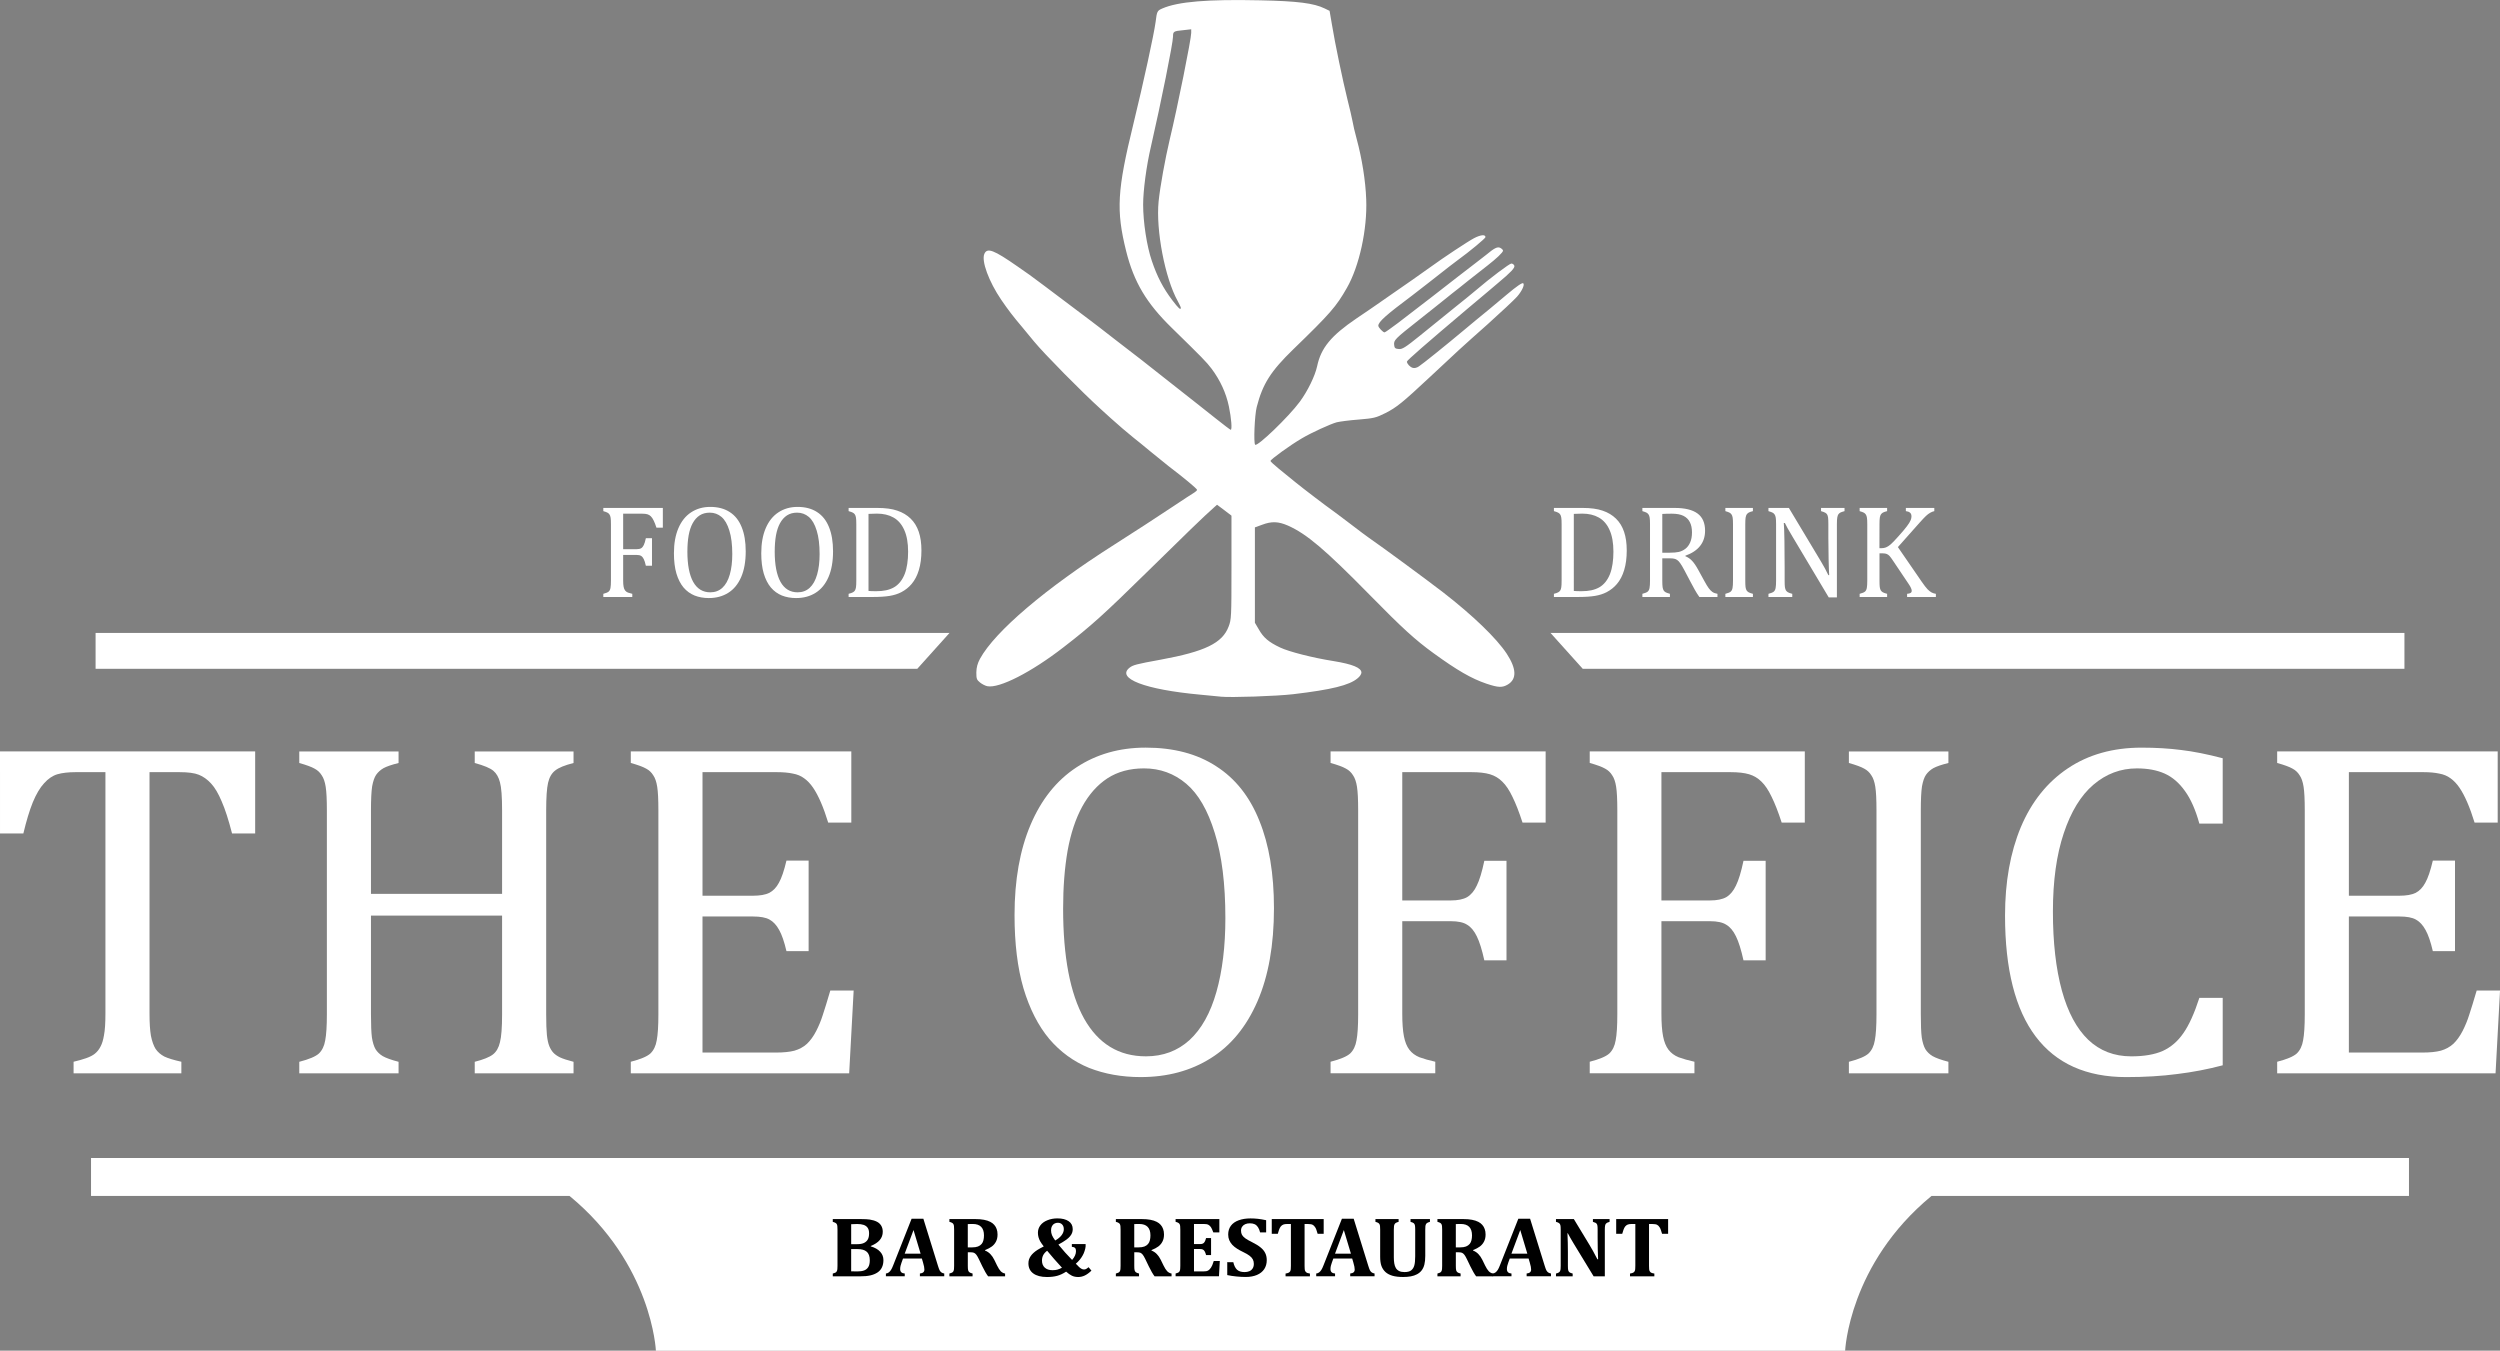 <?xml version="1.0" encoding="UTF-8"?>
<svg width="418.92" height="226.33" version="1.0" viewBox="0 0 314.19 169.74" xmlns="http://www.w3.org/2000/svg" xmlns:cc="http://creativecommons.org/ns#" xmlns:dc="http://purl.org/dc/elements/1.1/" xmlns:rdf="http://www.w3.org/1999/02/22-rdf-syntax-ns#" xmlns:xlink="http://www.w3.org/1999/xlink" zoomAndPan="magnify">
 <rect x="0" y="0" width="314.19" height="169.74" fill="#808080" stroke="none"/>
 <g fill="#fff">
  <g stroke-width="1.518" style="font-variant-caps:normal;font-variant-east-asian:normal;font-variant-ligatures:normal;font-variant-numeric:normal" aria-label="THE OFFICE">
   <path d="m-2.9802e-8 94.43h32.068v10.314h-2.905q-0.652-2.549-1.304-4.031-0.622-1.482-1.334-2.252t-1.541-1.097q-0.8-0.326-2.43-0.326h-3.764v30.349q0 1.749 0.178 2.786 0.207 1.037 0.593 1.66 0.415 0.593 1.097 0.948 0.682 0.326 2.134 0.652v1.452h-13.545v-1.452q0.889-0.207 1.571-0.445 0.682-0.237 1.097-0.563 0.445-0.356 0.711-0.889 0.296-0.533 0.445-1.452 0.178-0.919 0.178-2.697v-30.349h-3.734q-1.393 0-2.312 0.267-0.889 0.267-1.66 1.126-0.771 0.83-1.423 2.401-0.622 1.541-1.185 3.912h-2.934z" style="font-variant-caps:normal;font-variant-east-asian:normal;font-variant-ligatures:normal;font-variant-numeric:normal"/>
   <path d="m68.642 127.48q0 1.719 0.089 2.579 0.089 0.86 0.296 1.393 0.207 0.504 0.504 0.83 0.296 0.326 0.83 0.593 0.563 0.267 1.719 0.563v1.452h-12.418v-1.452q1.63-0.415 2.282-0.919 0.652-0.504 0.889-1.541 0.267-1.037 0.267-3.497v-12.418h-16.479v12.418q0 1.986 0.119 2.905 0.148 0.919 0.445 1.452 0.326 0.533 0.919 0.889 0.622 0.356 1.986 0.711v1.452h-12.478v-1.452q1.838-0.474 2.46-1.037 0.622-0.593 0.8-1.66 0.207-1.067 0.207-3.26v-25.637q0-2.045-0.148-2.964-0.148-0.948-0.504-1.452-0.326-0.533-0.889-0.83-0.563-0.326-1.927-0.711v-1.452h12.478v1.452q-1.304 0.326-1.897 0.652-0.563 0.326-0.919 0.83-0.326 0.474-0.504 1.452-0.148 0.978-0.148 3.023v10.492h16.479v-10.492q0-2.579-0.267-3.527-0.237-0.948-0.83-1.452t-2.341-0.978v-1.452h12.418v1.452q-1.66 0.415-2.312 0.948-0.652 0.504-0.889 1.541-0.237 1.037-0.237 3.468z" style="font-variant-caps:normal;font-variant-east-asian:normal;font-variant-ligatures:normal;font-variant-numeric:normal"/>
   <path d="m106.99 94.43v8.951h-2.905q-0.445-1.452-0.919-2.549-0.474-1.097-0.978-1.838-0.504-0.741-1.126-1.185-0.593-0.445-1.423-0.593-0.83-0.178-1.986-0.178h-9.366v15.53h6.343q1.304 0 2.045-0.356 0.741-0.385 1.215-1.274 0.504-0.889 0.948-2.786h2.786v11.381h-2.786q-0.415-1.778-0.919-2.667-0.504-0.919-1.215-1.304-0.682-0.385-2.075-0.385h-6.343v17.101h9.217q1.452 0 2.341-0.237 0.919-0.267 1.571-0.86 0.652-0.622 1.156-1.601 0.504-0.978 0.83-2.015 0.356-1.067 0.948-3.082h2.934l-0.563 10.403h-27.445v-1.452q1.838-0.474 2.46-1.037 0.622-0.593 0.8-1.66 0.207-1.067 0.207-3.26v-25.637q0-2.045-0.148-2.964-0.148-0.948-0.504-1.452-0.326-0.533-0.889-0.83-0.563-0.326-1.927-0.711v-1.452z" style="font-variant-caps:normal;font-variant-east-asian:normal;font-variant-ligatures:normal;font-variant-numeric:normal"/>
   <path d="m143.36 135.36q-3.557 0-6.491-1.156-2.905-1.185-5.009-3.646-2.075-2.49-3.231-6.343-1.126-3.853-1.126-9.217 0-6.609 2.015-11.351 2.015-4.742 5.75-7.202 3.764-2.49 8.714-2.49 5.276 0 8.862 2.341 3.616 2.312 5.424 6.846 1.838 4.505 1.838 10.996 0 6.935-2.075 11.707-2.075 4.772-5.868 7.143-3.764 2.371-8.803 2.371zm-9.751-21.191q0 9.099 2.638 13.841 2.667 4.742 7.765 4.742 3.231 0 5.483-2.045 2.252-2.075 3.379-6.046 1.126-3.971 1.126-9.277 0-6.461-1.334-10.699-1.304-4.268-3.586-6.194-2.282-1.927-5.305-1.927-2.667 0-4.594 1.245-1.897 1.245-3.171 3.557-1.245 2.282-1.838 5.542-0.563 3.26-0.563 7.261z" style="font-variant-caps:normal;font-variant-east-asian:normal;font-variant-ligatures:normal;font-variant-numeric:normal"/>
   <path d="m194.25 94.43v8.951h-2.905q-0.652-2.015-1.274-3.26-0.593-1.245-1.274-1.897-0.652-0.652-1.541-0.919-0.889-0.267-2.341-0.267h-8.684v16.123h6.105q1.304 0 2.045-0.415 0.741-0.445 1.215-1.452 0.504-1.008 0.948-3.112h2.786v12.507h-2.786q-0.445-2.015-0.948-3.023-0.504-1.037-1.215-1.452-0.682-0.445-2.045-0.445h-6.105v11.618q0 1.778 0.207 2.845t0.682 1.689q0.474 0.622 1.274 0.948 0.8 0.296 1.986 0.563v1.452h-13.159v-1.452q1.838-0.474 2.46-1.037 0.622-0.593 0.8-1.66 0.207-1.067 0.207-3.26v-25.637q0-2.045-0.148-2.964-0.148-0.948-0.504-1.452-0.326-0.533-0.889-0.83-0.563-0.326-1.927-0.711v-1.452z" style="font-variant-caps:normal;font-variant-east-asian:normal;font-variant-ligatures:normal;font-variant-numeric:normal"/>
   <path d="m226.82 94.43v8.951h-2.905q-0.652-2.015-1.274-3.26-0.593-1.245-1.274-1.897-0.652-0.652-1.541-0.919-0.889-0.267-2.341-0.267h-8.684v16.123h6.105q1.304 0 2.045-0.415 0.741-0.445 1.215-1.452 0.504-1.008 0.948-3.112h2.786v12.507h-2.786q-0.445-2.015-0.948-3.023-0.504-1.037-1.215-1.452-0.682-0.445-2.045-0.445h-6.105v11.618q0 1.778 0.207 2.845 0.207 1.067 0.682 1.689t1.274 0.948q0.8 0.296 1.986 0.563v1.452h-13.159v-1.452q1.838-0.474 2.46-1.037 0.622-0.593 0.8-1.66 0.207-1.067 0.207-3.26v-25.637q0-2.045-0.148-2.964-0.148-0.948-0.504-1.452-0.326-0.533-0.889-0.83-0.563-0.326-1.927-0.711v-1.452z" style="font-variant-caps:normal;font-variant-east-asian:normal;font-variant-ligatures:normal;font-variant-numeric:normal"/>
   <path d="m241.4 127.48q0 1.986 0.119 2.905 0.148 0.919 0.445 1.452 0.326 0.533 0.919 0.889 0.622 0.356 1.986 0.711v1.452h-12.507v-1.452q1.838-0.474 2.46-1.037 0.622-0.593 0.8-1.66 0.207-1.067 0.207-3.26v-25.637q0-2.045-0.148-2.964-0.148-0.948-0.504-1.452-0.326-0.533-0.889-0.83-0.563-0.326-1.927-0.711v-1.452h12.507v1.452q-1.304 0.326-1.897 0.652-0.563 0.326-0.919 0.83-0.326 0.474-0.504 1.452-0.148 0.978-0.148 3.023z" style="font-variant-caps:normal;font-variant-east-asian:normal;font-variant-ligatures:normal;font-variant-numeric:normal"/>
   <path d="m279.34 95.29v8.21h-2.934q-0.711-2.579-1.808-4.09-1.097-1.541-2.549-2.193-1.452-0.652-3.497-0.652-3.053 0-5.453 2.045-2.371 2.015-3.734 6.105-1.363 4.06-1.363 9.84 0 5.809 1.126 9.929 1.126 4.09 3.32 6.194 2.193 2.075 5.394 2.075 2.43 0 3.971-0.682 1.541-0.711 2.579-2.223 1.067-1.512 2.015-4.446h2.934v8.476q-2.786 0.741-5.72 1.097-2.905 0.385-6.402 0.385-7.528 0-11.381-5.098-3.853-5.098-3.853-15.204 0-6.343 1.986-11.114 2.015-4.772 5.898-7.38 3.883-2.608 9.277-2.608 2.697 0 4.979 0.296 2.282 0.267 5.216 1.037z" style="font-variant-caps:normal;font-variant-east-asian:normal;font-variant-ligatures:normal;font-variant-numeric:normal"/>
   <path d="m313.9 94.43v8.951h-2.905q-0.445-1.452-0.919-2.549-0.474-1.097-0.978-1.838-0.504-0.741-1.126-1.185-0.593-0.445-1.423-0.593-0.83-0.178-1.986-0.178h-9.366v15.53h6.343q1.304 0 2.045-0.356 0.741-0.385 1.215-1.274 0.504-0.889 0.948-2.786h2.786v11.381h-2.786q-0.415-1.778-0.919-2.667-0.504-0.919-1.215-1.304-0.682-0.385-2.075-0.385h-6.343v17.101h9.217q1.452 0 2.341-0.237 0.919-0.267 1.571-0.86 0.652-0.622 1.156-1.601 0.504-0.978 0.83-2.015 0.356-1.067 0.948-3.082h2.934l-0.563 10.403h-27.445v-1.452q1.838-0.474 2.46-1.037 0.622-0.593 0.8-1.66 0.207-1.067 0.207-3.26v-25.637q0-2.045-0.148-2.964-0.148-0.948-0.504-1.452-0.326-0.533-0.889-0.83-0.563-0.326-1.927-0.711v-1.452z" style="font-variant-caps:normal;font-variant-east-asian:normal;font-variant-ligatures:normal;font-variant-numeric:normal"/>
  </g>
  <path d="m12.013 79.539h107.32l-4.05 4.507h-103.27z" stroke-width=".719"/>
  <g stroke-width=".42" style="font-variant-caps:normal;font-variant-east-asian:normal;font-variant-ligatures:normal;font-variant-numeric:normal" aria-label="FOOD">
   <path d="m83.303 63.832v2.477h-0.804q-0.18-0.558-0.353-0.902-0.164-0.344-0.353-0.525-0.18-0.18-0.426-0.254-0.246-0.074-0.648-0.074h-2.403v4.461h1.689q0.361 0 0.566-0.115 0.205-0.123 0.336-0.402 0.139-0.279 0.262-0.861h0.771v3.461h-0.771q-0.123-0.558-0.262-0.836-0.139-0.287-0.336-0.402-0.189-0.123-0.566-0.123h-1.689v3.215q0 0.492 0.057 0.787 0.057 0.295 0.189 0.467 0.131 0.172 0.353 0.262 0.221 0.082 0.549 0.156v0.402h-3.641v-0.402q0.508-0.131 0.681-0.287 0.172-0.164 0.221-0.459 0.057-0.295 0.057-0.902v-7.094q0-0.566-0.041-0.82-0.041-0.262-0.139-0.402-0.09-0.148-0.246-0.23-0.156-0.09-0.533-0.197v-0.402z" style="font-variant-caps:normal;font-variant-east-asian:normal;font-variant-ligatures:normal;font-variant-numeric:normal"/>
   <path d="m89.085 75.158q-0.984 0-1.796-0.32-0.804-0.328-1.386-1.009-0.574-0.689-0.894-1.755-0.312-1.066-0.312-2.55 0-1.829 0.558-3.141 0.558-1.312 1.591-1.993 1.042-0.689 2.411-0.689 1.46 0 2.452 0.648 1 0.64 1.501 1.894 0.508 1.246 0.508 3.042 0 1.919-0.574 3.239-0.574 1.32-1.624 1.976-1.042 0.656-2.436 0.656zm-2.698-5.864q0 2.518 0.73 3.83 0.738 1.312 2.149 1.312 0.894 0 1.517-0.566 0.623-0.574 0.935-1.673t0.312-2.567q0-1.788-0.369-2.96-0.361-1.181-0.992-1.714-0.631-0.533-1.468-0.533-0.738 0-1.271 0.344-0.525 0.344-0.877 0.984-0.344 0.631-0.508 1.534-0.156 0.902-0.156 2.009z" style="font-variant-caps:normal;font-variant-east-asian:normal;font-variant-ligatures:normal;font-variant-numeric:normal"/>
   <path d="m100.06 75.158q-0.984 0-1.796-0.32-0.804-0.328-1.386-1.009-0.574-0.689-0.894-1.755-0.312-1.066-0.312-2.55 0-1.829 0.558-3.141t1.591-1.993q1.042-0.689 2.411-0.689 1.46 0 2.452 0.648 1 0.64 1.501 1.894 0.508 1.246 0.508 3.042 0 1.919-0.574 3.239-0.574 1.32-1.624 1.976-1.042 0.656-2.436 0.656zm-2.698-5.864q0 2.518 0.73 3.83 0.738 1.312 2.149 1.312 0.894 0 1.517-0.566 0.623-0.574 0.935-1.673 0.312-1.099 0.312-2.567 0-1.788-0.369-2.96-0.361-1.181-0.992-1.714-0.631-0.533-1.468-0.533-0.738 0-1.271 0.344-0.525 0.344-0.877 0.984-0.344 0.631-0.508 1.534-0.156 0.902-0.156 2.009z" style="font-variant-caps:normal;font-variant-east-asian:normal;font-variant-ligatures:normal;font-variant-numeric:normal"/>
   <path d="m106.65 75.026v-0.402q0.377-0.098 0.541-0.189 0.164-0.09 0.254-0.23 0.09-0.139 0.131-0.402 0.041-0.262 0.041-0.828v-7.094q0-0.574-0.041-0.828-0.041-0.262-0.139-0.402-0.09-0.139-0.246-0.221-0.156-0.09-0.541-0.197v-0.402h3.592q1.55 0 2.534 0.344 0.992 0.336 1.673 1 0.681 0.664 1.017 1.657 0.336 0.984 0.336 2.354 0 1.386-0.32 2.444-0.312 1.05-0.918 1.763-0.525 0.623-1.288 1.025-0.631 0.328-1.46 0.467-0.828 0.139-2.198 0.139zm2.501-0.763q0.328 0.033 0.968 0.033 0.689 0 1.23-0.115t0.984-0.361q0.443-0.246 0.795-0.681 0.353-0.443 0.574-1.009 0.221-0.574 0.32-1.271 0.107-0.697 0.107-1.525 0-1.665-0.484-2.731-0.476-1.074-1.353-1.566-0.869-0.492-2.083-0.492-0.558 0-1.058 0.033z" style="font-variant-caps:normal;font-variant-east-asian:normal;font-variant-ligatures:normal;font-variant-numeric:normal"/>
  </g>
  <path d="m302.18 79.539h-107.32l4.05 4.507h103.27z" stroke-width=".719"/>
  <g stroke-width=".42" style="font-variant-caps:normal;font-variant-east-asian:normal;font-variant-ligatures:normal;font-variant-numeric:normal" aria-label="DRINK">
   <path d="m195.29 75.026v-0.402q0.377-0.098 0.541-0.189 0.164-0.09 0.254-0.23 0.09-0.139 0.131-0.402 0.041-0.262 0.041-0.828v-7.094q0-0.574-0.041-0.828-0.041-0.262-0.139-0.402-0.09-0.139-0.246-0.221-0.156-0.09-0.541-0.197v-0.402h3.592q1.55 0 2.534 0.344 0.992 0.336 1.673 1 0.681 0.664 1.017 1.657 0.336 0.984 0.336 2.354 0 1.386-0.32 2.444-0.312 1.05-0.918 1.763-0.525 0.623-1.288 1.025-0.631 0.328-1.46 0.467-0.828 0.139-2.198 0.139zm2.501-0.763q0.328 0.033 0.968 0.033 0.689 0 1.23-0.115t0.984-0.361q0.443-0.246 0.795-0.681 0.353-0.443 0.574-1.009 0.221-0.574 0.32-1.271 0.107-0.697 0.107-1.525 0-1.665-0.484-2.731-0.476-1.074-1.353-1.566-0.869-0.492-2.083-0.492-0.558 0-1.058 0.033z" style="font-variant-caps:normal;font-variant-east-asian:normal;font-variant-ligatures:normal;font-variant-numeric:normal"/>
   <path d="m208.91 70.163v2.788q0 0.59 0.041 0.861 0.049 0.262 0.139 0.402 0.09 0.131 0.246 0.221 0.156 0.082 0.533 0.189v0.402h-3.461v-0.402q0.508-0.131 0.681-0.287 0.172-0.164 0.221-0.459 0.057-0.295 0.057-0.902v-7.094q0-0.566-0.041-0.82-0.041-0.262-0.139-0.402-0.09-0.148-0.246-0.23-0.156-0.09-0.533-0.197v-0.402h4.059q1.919 0 2.87 0.697 0.951 0.697 0.951 2.165 0 1.123-0.623 1.911-0.615 0.787-1.853 1.23v0.066q0.5 0.205 0.853 0.59 0.361 0.377 0.795 1.181l0.738 1.345q0.32 0.59 0.549 0.902t0.467 0.476q0.238 0.164 0.631 0.23v0.402h-2.272q-0.312-0.435-0.59-0.935-0.279-0.5-0.549-1.017l-0.722-1.369q-0.328-0.623-0.541-0.918-0.205-0.295-0.385-0.41-0.172-0.123-0.377-0.164-0.197-0.049-0.599-0.049zm0-5.576v4.871h0.927q0.713 0 1.156-0.098 0.443-0.107 0.82-0.394t0.599-0.795q0.23-0.517 0.23-1.263 0-0.779-0.271-1.296-0.262-0.517-0.804-0.787-0.541-0.271-1.46-0.271-0.738 0-1.197 0.033z" style="font-variant-caps:normal;font-variant-east-asian:normal;font-variant-ligatures:normal;font-variant-numeric:normal"/>
   <path d="m219.34 72.976q0 0.549 0.033 0.804 0.041 0.254 0.123 0.402 0.09 0.148 0.254 0.246 0.172 0.098 0.549 0.197v0.402h-3.461v-0.402q0.508-0.131 0.681-0.287 0.172-0.164 0.221-0.459 0.057-0.295 0.057-0.902v-7.094q0-0.566-0.041-0.82-0.041-0.262-0.139-0.402-0.09-0.148-0.246-0.23-0.156-0.09-0.533-0.197v-0.402h3.461v0.402q-0.361 0.09-0.525 0.18-0.156 0.09-0.254 0.23-0.09 0.131-0.139 0.402-0.041 0.271-0.041 0.836z" style="font-variant-caps:normal;font-variant-east-asian:normal;font-variant-ligatures:normal;font-variant-numeric:normal"/>
   <path d="m228.87 70.59q0.295 0.492 0.492 0.861 0.205 0.369 0.418 0.828h0.107q-0.041-0.5-0.074-1.985-0.033-1.492-0.033-2.69v-1.722q0-0.566-0.033-0.828t-0.123-0.402q-0.082-0.139-0.238-0.221-0.148-0.09-0.525-0.197v-0.402h2.952v0.402q-0.369 0.098-0.525 0.18-0.148 0.082-0.246 0.213-0.09 0.131-0.139 0.394-0.049 0.262-0.049 0.861v9.193h-1.025l-4.568-7.659q-0.426-0.713-0.607-1.042-0.18-0.328-0.336-0.648h-0.139q0.057 0.631 0.082 2.288 0.025 1.648 0.025 3.288v1.673q0 0.549 0.033 0.804 0.041 0.254 0.123 0.402 0.09 0.148 0.254 0.246 0.172 0.098 0.549 0.197v0.402h-2.993v-0.402q0.508-0.131 0.681-0.287 0.172-0.164 0.221-0.459 0.057-0.295 0.057-0.902v-7.094q0-0.566-0.041-0.82-0.041-0.262-0.139-0.402-0.09-0.148-0.246-0.23-0.156-0.09-0.533-0.197v-0.402h2.567z" style="font-variant-caps:normal;font-variant-east-asian:normal;font-variant-ligatures:normal;font-variant-numeric:normal"/>
   <path d="m236.2 68.892h0.246q0.312 0 0.566-0.098 0.262-0.098 0.582-0.369 0.32-0.271 0.976-1.009 0.787-0.877 1.074-1.271 0.361-0.467 0.484-0.787 0.098-0.238 0.098-0.459 0-0.328-0.189-0.476-0.189-0.156-0.517-0.189v-0.402h3.575v0.402q-0.262 0.057-0.517 0.205-0.254 0.139-0.525 0.394-0.262 0.246-0.779 0.82l-2.755 3.1 2.985 4.338q0.476 0.689 0.746 0.968 0.271 0.271 0.517 0.402 0.246 0.123 0.525 0.164v0.402h-3.616v-0.402q0.303-0.025 0.443-0.115 0.139-0.09 0.139-0.271 0-0.148-0.098-0.353-0.09-0.213-0.295-0.508l-1.911-2.846q-0.336-0.508-0.492-0.672-0.156-0.164-0.336-0.238-0.18-0.082-0.484-0.082h-0.435v3.436q0 0.549 0.033 0.804 0.041 0.254 0.123 0.402 0.09 0.148 0.254 0.246 0.172 0.098 0.549 0.197v0.402h-3.453v-0.402q0.508-0.131 0.681-0.287 0.172-0.164 0.221-0.459 0.057-0.295 0.057-0.902v-7.094q0-0.566-0.041-0.82-0.041-0.262-0.139-0.402-0.09-0.148-0.246-0.23-0.156-0.09-0.533-0.197v-0.402h3.453v0.402q-0.361 0.09-0.525 0.18-0.156 0.09-0.254 0.23-0.09 0.131-0.139 0.402-0.041 0.271-0.041 0.836z" style="font-variant-caps:normal;font-variant-east-asian:normal;font-variant-ligatures:normal;font-variant-numeric:normal"/>
  </g>
  <path id="p103vGEFHy" d="m153.38 87.544c-0.359-0.033-1.502-0.147-2.531-0.245-6.955-0.637-10.612-2.041-8.882-3.396 0.424-0.327 0.816-0.441 3.869-0.996 5.616-1.029 7.788-2.09 8.571-4.163 0.343-0.898 0.359-1.159 0.359-7.445v-6.498l-0.898-0.686-0.914-0.686-0.441 0.392c-0.963 0.833-3.918 3.69-8.359 8.065-5.388 5.29-7.02 6.775-10.514 9.469-4.016 3.118-8.049 5.176-9.551 4.882-0.261-0.049-0.669-0.261-0.931-0.473-0.408-0.327-0.457-0.473-0.457-1.257 0.016-0.653 0.147-1.127 0.457-1.714 1.878-3.445 8.294-8.898 16.833-14.318 3.118-1.992 4.653-2.988 7.412-4.816 1.29-0.865 2.498-1.649 2.694-1.763 0.18-0.114 0.343-0.261 0.343-0.343 0-0.131-1.698-1.551-3.575-2.971-0.294-0.229-1.29-1.029-2.22-1.796-0.914-0.767-1.91-1.567-2.204-1.796-0.539-0.424-2.057-1.714-2.857-2.449-0.245-0.229-0.8-0.735-1.241-1.127-2.367-2.139-7.086-6.922-8.392-8.506-0.31-0.376-0.98-1.175-1.469-1.78-1.175-1.388-1.747-2.139-2.645-3.445-1.567-2.302-2.531-4.914-2.122-5.796 0.359-0.8 1.192-0.473 4.147 1.584 0.473 0.343 1.159 0.816 1.518 1.061 0.539 0.392 1.976 1.453 7.575 5.682 0.229 0.163 1.714 1.306 3.282 2.531 1.567 1.224 3.053 2.351 3.282 2.531 0.245 0.18 1.731 1.355 3.314 2.612 1.584 1.257 3.184 2.514 3.526 2.776 0.343 0.278 1.437 1.127 2.433 1.927 0.98 0.784 1.829 1.42 1.878 1.42 0.196 0 0.082-1.437-0.229-2.939-0.359-1.698-1.078-3.265-2.171-4.735-0.653-0.865-1.241-1.453-4.98-5.11-3.2-3.118-4.784-5.763-5.763-9.682-1.274-5.11-1.127-7.641 0.914-15.984 1.274-5.224 2.58-11.233 2.792-12.816 0.163-1.322 0.196-1.404 0.833-1.682 1.976-0.865 5.698-1.175 12.294-1.029 4.718 0.098 6.759 0.359 8.131 1.029l0.604 0.294 0.294 1.714c0.392 2.416 1.371 7.069 1.943 9.388 0.278 1.077 0.555 2.302 0.637 2.727 0.065 0.424 0.31 1.469 0.539 2.302 0.653 2.416 1.11 5.224 1.192 7.575 0.147 3.722-0.865 8.392-2.433 11.118-1.339 2.351-2.09 3.216-6.726 7.706-2.841 2.759-3.853 4.343-4.604 7.265-0.261 1.012-0.408 4.522-0.196 4.735 0.278 0.278 4.212-3.51 5.6-5.388 1.012-1.371 1.927-3.265 2.188-4.473 0.49-2.318 1.747-3.837 4.963-6.024 0.914-0.604 2.041-1.388 2.514-1.714 0.473-0.327 1.322-0.914 1.877-1.306 1.322-0.898 4.082-2.841 4.849-3.396 1.633-1.192 4.767-3.265 5.518-3.657 0.849-0.441 1.437-0.49 1.437-0.131 0 0.147-1.976 1.796-3.51 2.906-0.49 0.359-1.061 0.8-3.575 2.776-0.914 0.718-1.861 1.453-2.106 1.633-3.298 2.465-4.277 3.331-4.277 3.82 0 0.212 0.588 0.833 0.784 0.833 0.082 0 0.833-0.539 1.682-1.175 2.939-2.253 6.22-4.784 7.624-5.894 0.784-0.604 1.747-1.339 2.122-1.633 0.392-0.294 0.98-0.751 1.306-1.012 1.077-0.898 1.469-1.094 1.829-0.898 0.18 0.098 0.327 0.245 0.327 0.343 0 0.212-0.833 0.996-1.943 1.861-0.473 0.359-1.535 1.192-2.351 1.845-0.833 0.669-1.747 1.404-2.057 1.633-0.294 0.245-0.816 0.669-1.159 0.931-0.327 0.278-1.747 1.388-3.118 2.482-3.004 2.367-3.118 2.498-3.053 3.102 0.033 0.376 0.131 0.473 0.571 0.506 0.441 0.049 0.816-0.18 2.694-1.698 1.192-0.98 3.135-2.531 4.294-3.478 1.175-0.931 2.384-1.927 2.71-2.204 1.812-1.551 4.229-3.363 4.457-3.363 0.147 0 0.31 0.114 0.376 0.261 0.098 0.278-0.408 0.816-2.09 2.22-0.392 0.327-0.98 0.816-1.29 1.094-0.31 0.261-1.42 1.192-2.449 2.057-5.371 4.539-7.673 6.547-7.673 6.694 0.016 0.278 0.392 0.686 0.735 0.784 0.196 0.065 0.506 0 0.767-0.18 0.441-0.278 3.461-2.71 5.682-4.571 0.669-0.571 1.339-1.127 1.469-1.224 0.457-0.359 2.808-2.302 3.902-3.233 1.257-1.061 1.959-1.535 2.073-1.42 0.196 0.196-0.18 0.996-0.784 1.682-0.359 0.408-2.025 1.959-3.69 3.461-3.347 2.971-3.967 3.543-7.216 6.596-3.51 3.282-4.245 3.869-5.633 4.571-1.208 0.604-1.453 0.653-3.347 0.816-1.127 0.082-2.367 0.245-2.776 0.343-0.784 0.212-3.216 1.322-4.392 2.025-1.453 0.849-3.935 2.645-3.935 2.841 0 0.065 0.49 0.522 1.077 0.996 0.588 0.49 1.535 1.257 2.09 1.698 0.98 0.8 3.902 3.02 4.604 3.51 0.196 0.131 1.224 0.914 2.286 1.714 1.061 0.816 2.09 1.584 2.286 1.714 1.731 1.192 7.38 5.355 9.371 6.89 3.706 2.873 6.71 5.763 7.984 7.706 1.224 1.877 1.273 3.167 0.147 3.853-0.702 0.424-1.208 0.408-2.71-0.098-1.877-0.637-3.657-1.665-6.628-3.82-2.318-1.682-3.935-3.151-8.065-7.363-5.6-5.698-7.902-7.641-10.253-8.686-1.208-0.522-2.041-0.555-3.249-0.098l-0.898 0.327v11.984l0.49 0.833c0.588 1.045 1.241 1.6 2.694 2.286 1.094 0.522 4.098 1.29 6.694 1.698 2.4 0.392 3.51 0.849 3.51 1.453 0 0.18-0.212 0.506-0.49 0.718-1.029 0.865-3.249 1.42-8.082 1.992-2.073 0.245-7.837 0.441-9.143 0.31zm-4.979-48.865c0-0.082-0.18-0.457-0.392-0.849-1.6-2.873-2.759-8.931-2.4-12.522 0.196-1.894 0.816-5.306 1.388-7.739 0.996-4.131 2.71-12.669 2.71-13.437v-0.457l-0.996 0.114c-1.224 0.114-1.29 0.163-1.29 0.8 0 0.8-1.502 8.277-2.776 13.828-0.571 2.433-0.98 5.535-0.98 7.282 0 2.22 0.457 5.224 1.094 7.086 0.669 1.976 1.404 3.396 2.563 4.931 0.784 1.029 1.078 1.306 1.078 0.963z" stroke-width=".016"/>
  <path d="m11.44 145.53v4.769h60.138c10.389 8.55 10.852 19.45 10.852 19.45h149.46c0 1e-5 0.462-10.9 10.852-19.45h60.009v-4.769z" stroke-width=".732"/>
 </g>
 <g transform="scale(1.026 .975)" stroke-width=".277" style="font-variant-caps:normal;font-variant-east-asian:normal;font-variant-ligatures:normal;font-variant-numeric:normal" aria-label="BAR &amp; RESTAURANT">
  <path d="m106.66 160.65q0.757 0.238 1.151 0.692 0.4 0.449 0.4 1.081 0 0.54-0.184 0.94-0.178 0.4-0.551 0.659-0.368 0.254-0.87 0.373-0.497 0.119-1.27 0.119h-3.329v-0.357q0.2-0.054 0.313-0.114 0.119-0.065 0.173-0.173 0.059-0.114 0.076-0.281 0.016-0.173 0.016-0.432v-4.659q0-0.254-0.016-0.427-0.011-0.173-0.07-0.281-0.054-0.108-0.173-0.173-0.114-0.07-0.319-0.124v-0.357h3.54q0.605 0 0.989 0.059 0.508 0.081 0.881 0.281 0.335 0.178 0.524 0.508 0.189 0.33 0.189 0.784 0 1.222-1.47 1.832zm-1.681-0.281q0.54 0 0.849-0.157t0.465-0.443q0.162-0.292 0.162-0.8 0-0.449-0.173-0.708-0.173-0.265-0.492-0.378t-0.794-0.114q-0.378 0-0.735 0.027v2.573zm-0.719 3.497q0.319 0.016 0.735 0.016 0.513 0 0.843-0.124 0.335-0.13 0.519-0.443 0.184-0.319 0.184-0.87 0-0.389-0.097-0.665-0.097-0.281-0.292-0.449-0.195-0.173-0.465-0.249-0.27-0.081-0.676-0.081h-0.751z" style="font-variant-caps:normal;font-variant-east-asian:normal;font-variant-ligatures:normal;font-variant-numeric:normal"/>
  <path d="m112.92 162.22h-2.308l-0.178 0.513q-0.076 0.216-0.124 0.422-0.049 0.2-0.049 0.427 0 0.53 0.562 0.568v0.357h-2.308v-0.357q0.2-0.022 0.351-0.141 0.151-0.119 0.276-0.324 0.124-0.205 0.265-0.589l2.254-6.005h1.443l1.784 6.053q0.119 0.405 0.2 0.578 0.081 0.168 0.211 0.276 0.13 0.103 0.362 0.151v0.357h-2.983v-0.357q0.281-0.032 0.416-0.157 0.135-0.124 0.135-0.351 0-0.168-0.038-0.373t-0.124-0.519zm-2.102-0.632h1.946l-0.865-3.043z" style="font-variant-caps:normal;font-variant-east-asian:normal;font-variant-ligatures:normal;font-variant-numeric:normal"/>
  <path d="m119.13 164.51h-2.837v-0.357q0.2-0.054 0.313-0.114 0.119-0.065 0.173-0.173 0.059-0.114 0.076-0.281 0.016-0.173 0.016-0.432v-4.659q0-0.254-0.016-0.427-0.011-0.173-0.07-0.281-0.054-0.108-0.173-0.173-0.114-0.07-0.319-0.124v-0.357h3.151q0.638 0 1.081 0.092 0.449 0.086 0.784 0.27 0.281 0.151 0.476 0.384 0.195 0.227 0.297 0.535 0.108 0.303 0.108 0.708 0 0.53-0.189 0.908-0.184 0.378-0.503 0.632-0.313 0.249-0.843 0.47v0.054q0.4 0.173 0.659 0.465 0.265 0.286 0.476 0.73l0.341 0.735q0.227 0.492 0.449 0.74 0.227 0.243 0.535 0.297v0.357h-2.081q-0.313-0.432-0.708-1.286l-0.422-0.924q-0.189-0.411-0.324-0.584t-0.281-0.238q-0.141-0.065-0.438-0.065h-0.313v1.74q0 0.405 0.038 0.568 0.038 0.162 0.146 0.259 0.108 0.097 0.4 0.173zm-0.584-6.734v3.005h0.535q0.432 0 0.713-0.114 0.281-0.119 0.443-0.324 0.168-0.211 0.227-0.492 0.065-0.281 0.065-0.616 0-0.735-0.346-1.103t-1.027-0.368q-0.465 0-0.611 0.011z" style="font-variant-caps:normal;font-variant-east-asian:normal;font-variant-ligatures:normal;font-variant-numeric:normal"/>
  <path d="m130.59 163.91q-0.567 0.389-1.103 0.54t-1.238 0.151q-1.081 0-1.681-0.459-0.595-0.459-0.595-1.302 0-0.27 0.07-0.503 0.076-0.232 0.211-0.438 0.135-0.211 0.341-0.405 0.205-0.2 0.481-0.384 0.281-0.189 0.773-0.449-0.308-0.422-0.443-0.676-0.13-0.254-0.2-0.519-0.07-0.27-0.07-0.573 0-0.53 0.297-0.946 0.297-0.422 0.859-0.659 0.562-0.243 1.227-0.243 0.876 0 1.378 0.362 0.503 0.357 0.503 1.032 0 0.249-0.076 0.465-0.07 0.216-0.249 0.443-0.173 0.222-0.465 0.449-0.286 0.222-0.967 0.627 0.341 0.449 0.832 1.027 0.497 0.573 0.849 0.951 0.243-0.297 0.357-0.573 0.119-0.281 0.119-0.573 0-0.281-0.124-0.405-0.119-0.124-0.384-0.141v-0.357h1.686v0.313q0 0.07-0.049 0.303-0.032 0.146-0.081 0.292-0.043 0.151-0.103 0.292-0.059 0.146-0.135 0.281-0.076 0.141-0.162 0.276-0.086 0.135-0.189 0.265-0.108 0.135-0.227 0.265-0.124 0.13-0.254 0.249 0.238 0.276 0.411 0.438 0.178 0.162 0.313 0.232 0.135 0.07 0.276 0.07 0.13 0 0.243-0.054 0.114-0.059 0.319-0.238l0.351 0.443q-0.427 0.432-0.816 0.627t-0.8 0.195q-0.449 0-0.778-0.168-0.33-0.168-0.708-0.524zm-1.335-4.016q0.535-0.324 0.794-0.697 0.259-0.373 0.259-0.757 0-0.384-0.2-0.605-0.2-0.227-0.53-0.227-0.227 0-0.416 0.108-0.189 0.103-0.303 0.324-0.114 0.216-0.114 0.535 0 0.335 0.114 0.632 0.119 0.297 0.395 0.686zm0.827 3.508q-0.416-0.476-0.973-1.14-0.551-0.67-0.843-1.048-0.324 0.254-0.481 0.568-0.151 0.313-0.151 0.697 0 0.584 0.341 0.913 0.346 0.33 0.94 0.33 0.357 0 0.616-0.076 0.265-0.081 0.551-0.243z" style="font-variant-caps:normal;font-variant-east-asian:normal;font-variant-ligatures:normal;font-variant-numeric:normal"/>
  <path d="m139.52 164.51h-2.837v-0.357q0.2-0.054 0.313-0.114 0.119-0.065 0.173-0.173 0.059-0.114 0.076-0.281 0.016-0.173 0.016-0.432v-4.659q0-0.254-0.016-0.427-0.011-0.173-0.07-0.281-0.054-0.108-0.173-0.173-0.114-0.07-0.319-0.124v-0.357h3.151q0.638 0 1.081 0.092 0.449 0.086 0.784 0.27 0.281 0.151 0.476 0.384 0.195 0.227 0.297 0.535 0.108 0.303 0.108 0.708 0 0.53-0.189 0.908-0.184 0.378-0.503 0.632-0.313 0.249-0.843 0.47v0.054q0.4 0.173 0.659 0.465 0.265 0.286 0.476 0.73l0.341 0.735q0.227 0.492 0.449 0.74 0.227 0.243 0.535 0.297v0.357h-2.081q-0.313-0.432-0.708-1.286l-0.422-0.924q-0.189-0.411-0.324-0.584-0.135-0.173-0.281-0.238-0.141-0.065-0.438-0.065h-0.313v1.74q0 0.405 0.038 0.568 0.038 0.162 0.146 0.259 0.108 0.097 0.4 0.173zm-0.584-6.734v3.005h0.535q0.432 0 0.713-0.114 0.281-0.119 0.443-0.324 0.168-0.211 0.227-0.492 0.065-0.281 0.065-0.616 0-0.735-0.346-1.103-0.346-0.368-1.027-0.368-0.465 0-0.611 0.011z" style="font-variant-caps:normal;font-variant-east-asian:normal;font-variant-ligatures:normal;font-variant-numeric:normal"/>
  <path d="m149.36 157.13v1.719h-0.74q-0.178-0.513-0.303-0.692-0.124-0.184-0.297-0.286-0.173-0.108-0.589-0.108h-1.178v2.594h0.713q0.238 0 0.373-0.065 0.135-0.07 0.222-0.227 0.092-0.157 0.173-0.486h0.611v2.194h-0.611q-0.076-0.313-0.168-0.476-0.092-0.168-0.222-0.238-0.124-0.07-0.378-0.07h-0.713v2.886h1.173q0.189 0 0.319-0.022 0.13-0.027 0.232-0.086 0.103-0.059 0.195-0.162 0.097-0.103 0.168-0.222 0.076-0.119 0.157-0.313 0.081-0.195 0.178-0.535h0.74l-0.103 1.973h-5.313v-0.357q0.2-0.054 0.313-0.114 0.119-0.065 0.173-0.173 0.059-0.114 0.076-0.281 0.016-0.173 0.016-0.432v-4.659q0-0.254-0.016-0.427-0.011-0.173-0.07-0.281-0.054-0.108-0.173-0.173-0.114-0.07-0.319-0.124v-0.357z" style="font-variant-caps:normal;font-variant-east-asian:normal;font-variant-ligatures:normal;font-variant-numeric:normal"/>
  <path d="m151.07 162.69q0.135 0.643 0.449 0.962 0.319 0.313 0.93 0.313 0.319 0 0.573-0.108 0.254-0.108 0.405-0.346 0.157-0.243 0.157-0.605 0-0.335-0.124-0.578-0.124-0.249-0.4-0.47-0.276-0.222-0.767-0.47-0.422-0.211-0.762-0.438t-0.584-0.497q-0.238-0.276-0.373-0.6-0.13-0.324-0.13-0.73 0-0.665 0.33-1.13 0.33-0.465 0.951-0.703 0.627-0.243 1.448-0.243 0.481 0 0.919 0.054 0.438 0.049 1 0.178v1.567h-0.74q-0.103-0.427-0.265-0.676-0.157-0.254-0.395-0.373-0.238-0.119-0.6-0.119-0.308 0-0.551 0.108-0.243 0.108-0.384 0.324-0.141 0.211-0.141 0.513 0 0.313 0.119 0.546 0.124 0.227 0.411 0.449 0.286 0.216 0.832 0.497 0.665 0.346 1.043 0.681 0.384 0.33 0.562 0.724 0.184 0.389 0.184 0.908 0 0.665-0.308 1.157-0.308 0.486-0.897 0.751-0.589 0.259-1.362 0.259-0.551 0-1.151-0.065-0.595-0.059-1.119-0.178v-1.665z" style="font-variant-caps:normal;font-variant-east-asian:normal;font-variant-ligatures:normal;font-variant-numeric:normal"/>
  <path d="m157.47 164.51v-0.357q0.227-0.038 0.357-0.097 0.135-0.065 0.2-0.178 0.065-0.114 0.081-0.286 0.016-0.178 0.016-0.438v-5.388h-0.438q-0.324 0-0.497 0.076t-0.303 0.238q-0.124 0.162-0.216 0.438-0.092 0.27-0.151 0.513h-0.74v-1.897h6.361v1.897h-0.74q-0.103-0.368-0.162-0.54-0.059-0.173-0.135-0.292-0.07-0.124-0.151-0.205-0.081-0.081-0.173-0.13-0.092-0.049-0.232-0.07-0.135-0.027-0.357-0.027h-0.389v5.388q0 0.286 0.016 0.438 0.016 0.146 0.059 0.238 0.043 0.092 0.103 0.151 0.065 0.054 0.173 0.103 0.114 0.043 0.303 0.07v0.357z" style="font-variant-caps:normal;font-variant-east-asian:normal;font-variant-ligatures:normal;font-variant-numeric:normal"/>
  <path d="m165.63 162.22h-2.308l-0.178 0.513q-0.076 0.216-0.124 0.422-0.049 0.2-0.049 0.427 0 0.53 0.562 0.568v0.357h-2.308v-0.357q0.2-0.022 0.351-0.141 0.151-0.119 0.276-0.324t0.265-0.589l2.254-6.005h1.443l1.784 6.053q0.119 0.405 0.2 0.578 0.081 0.168 0.211 0.276 0.13 0.103 0.362 0.151v0.357h-2.983v-0.357q0.281-0.032 0.416-0.157 0.135-0.124 0.135-0.351 0-0.168-0.038-0.373t-0.124-0.519zm-2.102-0.632h1.946l-0.865-3.043z" style="font-variant-caps:normal;font-variant-east-asian:normal;font-variant-ligatures:normal;font-variant-numeric:normal"/>
  <path d="m173.35 158.49q0-0.405-0.038-0.562-0.032-0.162-0.135-0.259-0.103-0.097-0.4-0.178v-0.357h2.378v0.357q-0.195 0.054-0.308 0.119-0.114 0.059-0.173 0.173-0.059 0.108-0.076 0.281-0.016 0.168-0.016 0.427v3.378q0 0.67-0.108 1.124-0.108 0.449-0.335 0.757-0.227 0.308-0.567 0.497-0.335 0.189-0.757 0.27-0.422 0.081-0.946 0.081-0.767 0-1.297-0.157-0.53-0.162-0.865-0.481-0.33-0.324-0.492-0.784-0.157-0.459-0.157-1.184v-3.497q0-0.254-0.016-0.427-0.011-0.173-0.07-0.281-0.054-0.108-0.173-0.173-0.114-0.07-0.319-0.124v-0.357h2.837v0.357q-0.222 0.059-0.33 0.13-0.103 0.065-0.157 0.162-0.054 0.097-0.076 0.254-0.022 0.157-0.022 0.459v3.567q0 0.427 0.054 0.778 0.054 0.351 0.195 0.605 0.146 0.249 0.4 0.384t0.654 0.135q0.551 0 0.822-0.222 0.27-0.222 0.378-0.616 0.114-0.4 0.114-1.189z" style="font-variant-caps:normal;font-variant-east-asian:normal;font-variant-ligatures:normal;font-variant-numeric:normal"/>
  <path d="m178.91 164.51h-2.837v-0.357q0.2-0.054 0.313-0.114 0.119-0.065 0.173-0.173 0.059-0.114 0.076-0.281 0.016-0.173 0.016-0.432v-4.659q0-0.254-0.016-0.427-0.011-0.173-0.07-0.281-0.054-0.108-0.173-0.173-0.114-0.07-0.319-0.124v-0.357h3.151q0.638 0 1.081 0.092 0.449 0.086 0.784 0.27 0.281 0.151 0.476 0.384 0.195 0.227 0.297 0.535 0.108 0.303 0.108 0.708 0 0.53-0.189 0.908-0.184 0.378-0.503 0.632-0.313 0.249-0.843 0.47v0.054q0.4 0.173 0.659 0.465 0.265 0.286 0.476 0.73l0.34 0.735q0.227 0.492 0.449 0.74 0.227 0.243 0.535 0.297v0.357h-2.081q-0.313-0.432-0.708-1.286l-0.422-0.924q-0.189-0.411-0.324-0.584t-0.281-0.238q-0.141-0.065-0.438-0.065h-0.313v1.74q0 0.405 0.038 0.568 0.038 0.162 0.146 0.259 0.108 0.097 0.4 0.173zm-0.584-6.734v3.005h0.535q0.432 0 0.713-0.114 0.281-0.119 0.443-0.324 0.168-0.211 0.227-0.492 0.065-0.281 0.065-0.616 0-0.735-0.346-1.103t-1.027-0.368q-0.465 0-0.611 0.011z" style="font-variant-caps:normal;font-variant-east-asian:normal;font-variant-ligatures:normal;font-variant-numeric:normal"/>
  <path d="m187.24 162.22h-2.308l-0.178 0.513q-0.076 0.216-0.124 0.422-0.049 0.2-0.049 0.427 0 0.53 0.562 0.568v0.357h-2.308v-0.357q0.2-0.022 0.351-0.141 0.151-0.119 0.276-0.324t0.265-0.589l2.254-6.005h1.443l1.784 6.053q0.119 0.405 0.2 0.578 0.081 0.168 0.211 0.276 0.13 0.103 0.362 0.151v0.357h-2.983v-0.357q0.281-0.032 0.416-0.157 0.135-0.124 0.135-0.351 0-0.168-0.038-0.373t-0.124-0.519zm-2.102-0.632h1.946l-0.865-3.043z" style="font-variant-caps:normal;font-variant-east-asian:normal;font-variant-ligatures:normal;font-variant-numeric:normal"/>
  <path d="m197.16 157.13v0.357q-0.216 0.07-0.308 0.119-0.086 0.049-0.151 0.13-0.059 0.081-0.092 0.249-0.032 0.162-0.032 0.503v6.021h-1.373l-2.432-4.205q-0.492-0.854-0.724-1.34h-0.049q0.054 1.162 0.054 2.454v1.74q0 0.405 0.038 0.568 0.043 0.162 0.146 0.259 0.108 0.092 0.4 0.168v0.357h-2.043v-0.357q0.2-0.054 0.313-0.119 0.119-0.065 0.173-0.173 0.059-0.114 0.076-0.281 0.016-0.168 0.016-0.422v-4.675q0-0.405-0.038-0.557-0.032-0.157-0.146-0.259-0.108-0.103-0.395-0.178v-0.357h2.189l1.913 3.324q0.178 0.313 0.465 0.849t0.508 1.011h0.086q-0.059-1.292-0.059-2.821v-1.005q0-0.351-0.027-0.508-0.027-0.157-0.086-0.238-0.054-0.081-0.151-0.135-0.092-0.054-0.313-0.119v-0.357z" style="font-variant-caps:normal;font-variant-east-asian:normal;font-variant-ligatures:normal;font-variant-numeric:normal"/>
  <path d="m199.66 164.51v-0.357q0.227-0.038 0.357-0.097 0.135-0.065 0.2-0.178 0.065-0.114 0.081-0.286 0.016-0.178 0.016-0.438v-5.388h-0.438q-0.324 0-0.497 0.076-0.173 0.076-0.303 0.238-0.124 0.162-0.216 0.438-0.092 0.27-0.151 0.513h-0.74v-1.897h6.361v1.897h-0.74q-0.103-0.368-0.162-0.54-0.059-0.173-0.135-0.292-0.07-0.124-0.151-0.205-0.081-0.081-0.173-0.13-0.092-0.049-0.232-0.07-0.135-0.027-0.357-0.027h-0.389v5.388q0 0.286 0.016 0.438 0.016 0.146 0.059 0.238 0.043 0.092 0.103 0.151 0.065 0.054 0.173 0.103 0.114 0.043 0.303 0.07v0.357z" style="font-variant-caps:normal;font-variant-east-asian:normal;font-variant-ligatures:normal;font-variant-numeric:normal"/>
 </g>
</svg>
